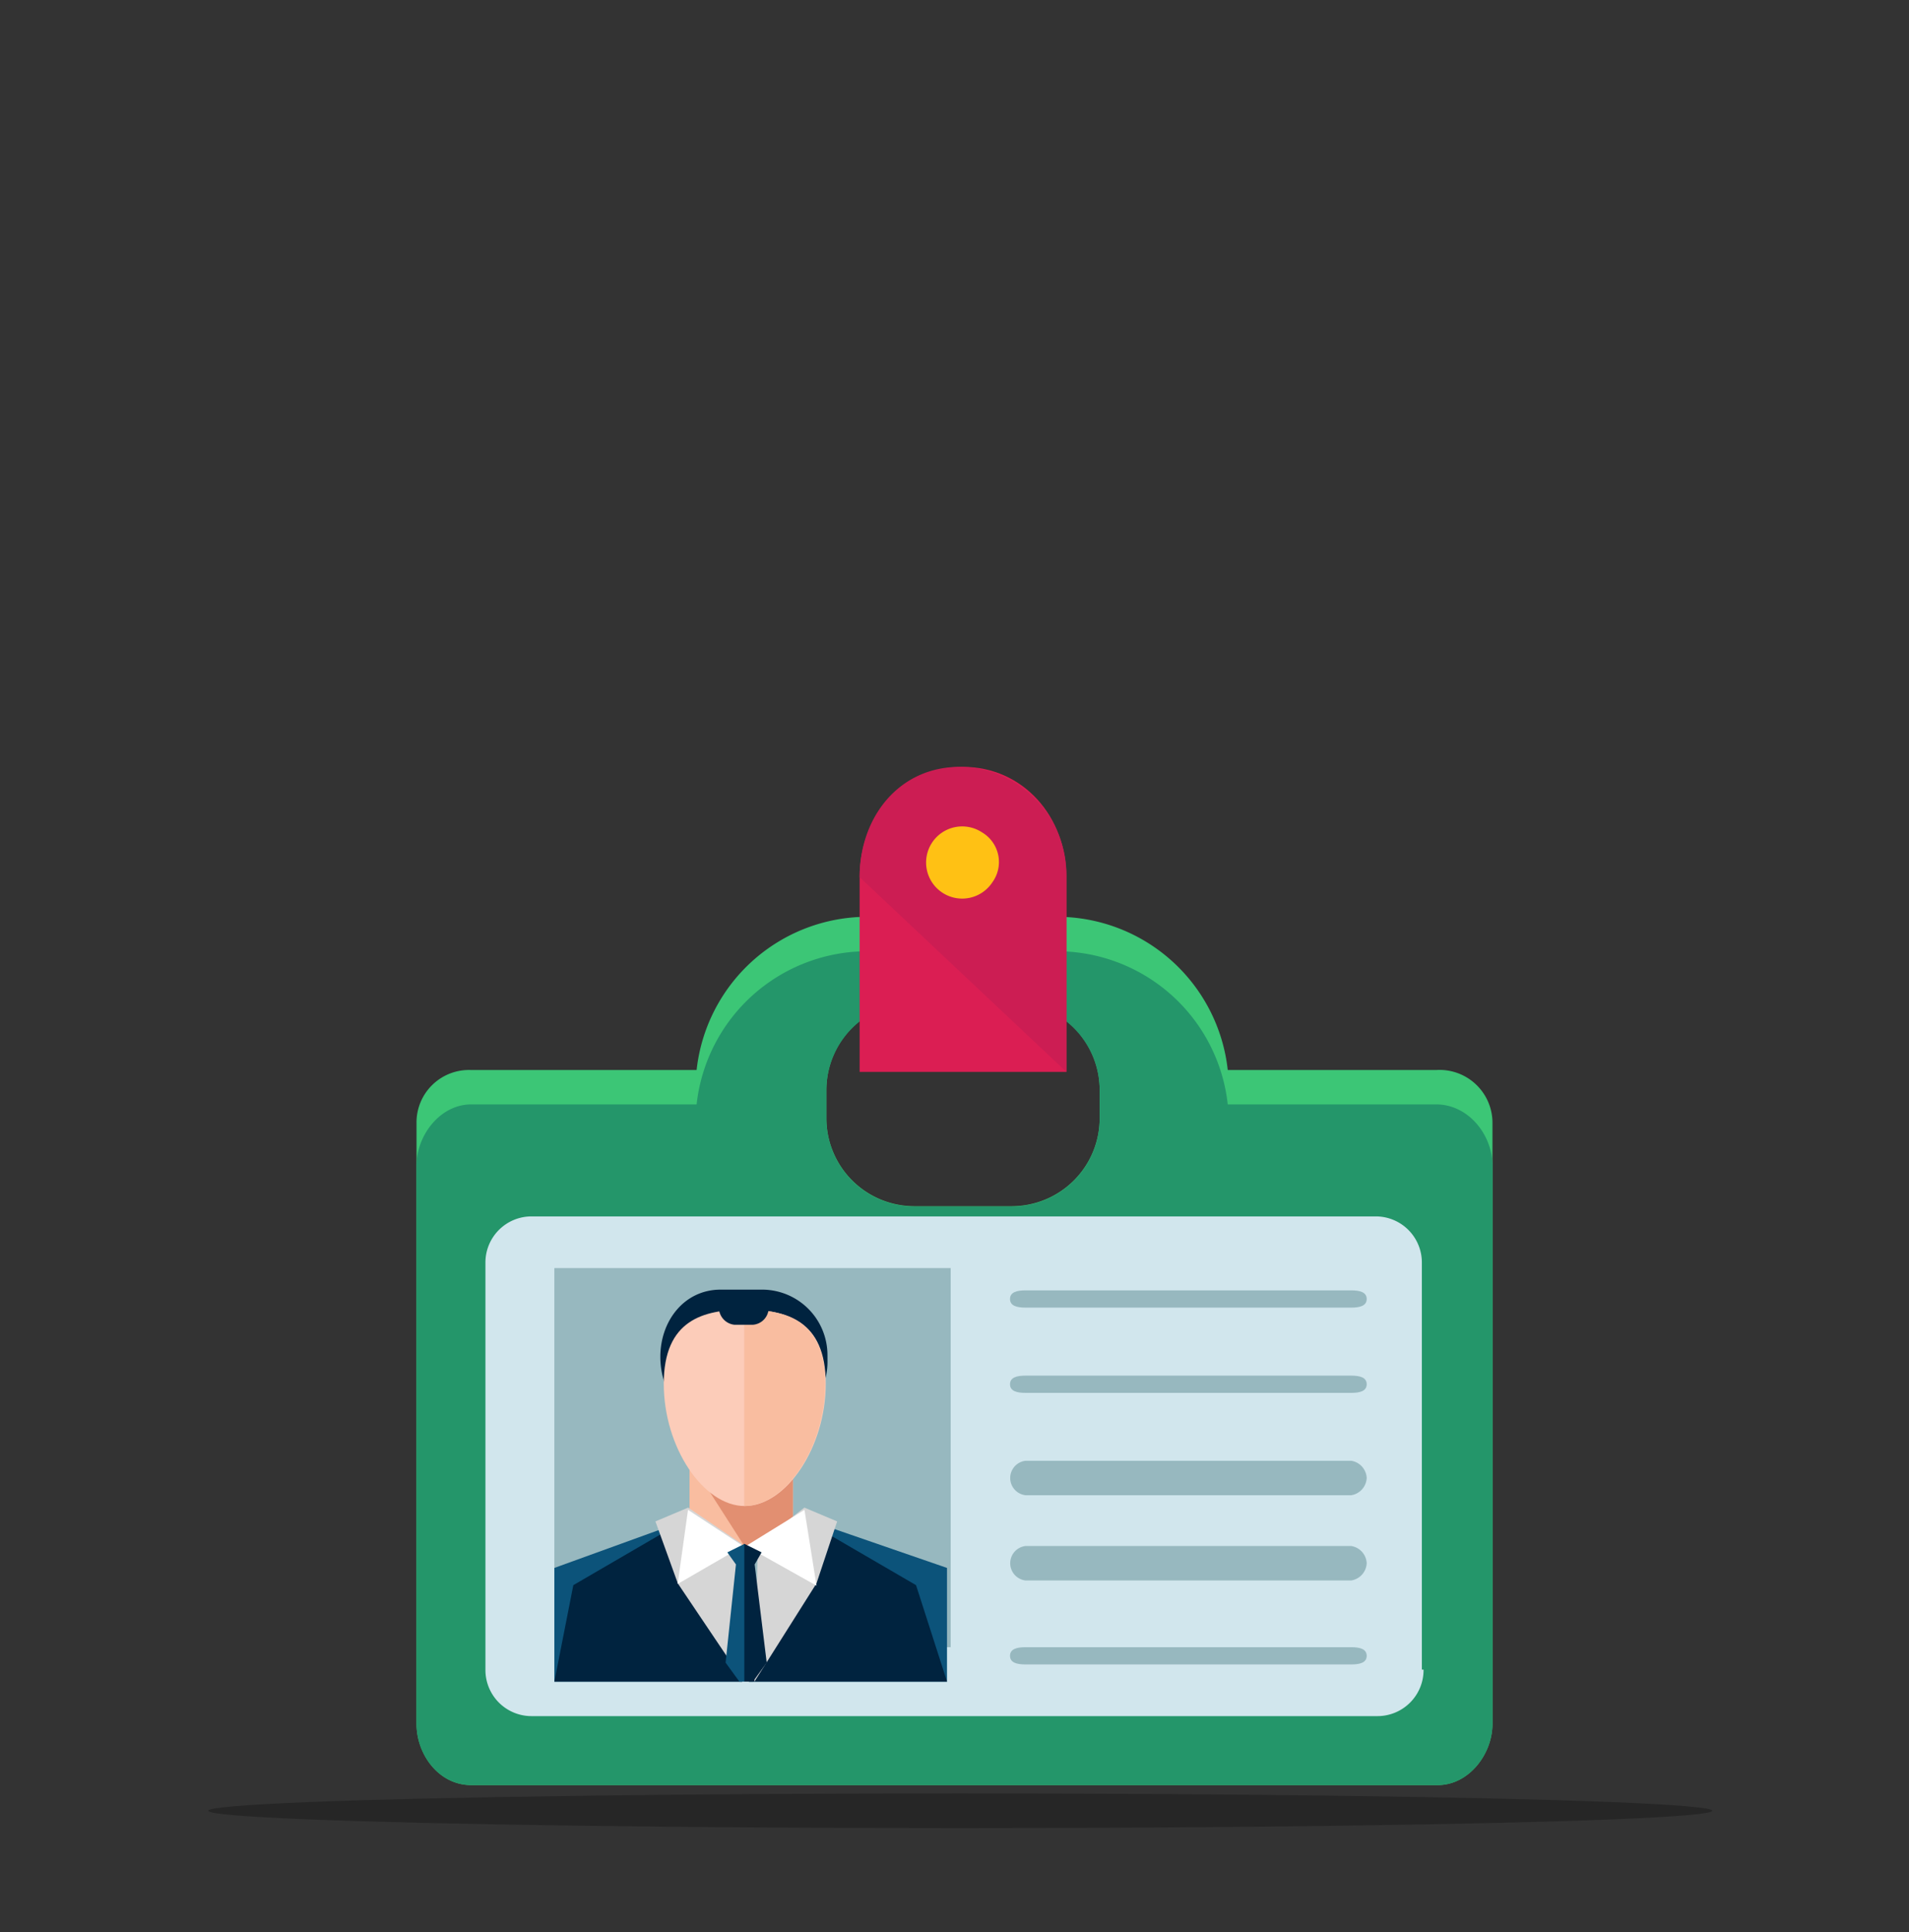 <svg xmlns="http://www.w3.org/2000/svg" width="165" height="167" viewBox="0 0 165 167"><rect x="0" y="0" width="165" height="167" fill="#333333" stroke="none"/><g transform="translate(-1905 2956)"><rect width="165" height="165" transform="translate(1905 -2956)" fill="none"/><ellipse cx="65" cy="1.5" rx="65" ry="1.5" transform="translate(1923 -2801)" opacity="0.25"/><g transform="translate(1717 -3002)"><path d="M312.128,179.679h-18.01a14.862,14.862,0,0,0-14.762-13.243H262.971a14.862,14.862,0,0,0-14.761,13.243H228.724A4.535,4.535,0,0,0,224,184.24v51.942c0,2.648,1.919,5.3,4.724,5.3h83.551c2.658,0,4.724-2.649,4.724-5.3V184.24a4.576,4.576,0,0,0-4.872-4.561Zm-29.081,4.12a7.611,7.611,0,0,1-7.676,7.652h-8.267a7.611,7.611,0,0,1-7.677-7.652v-2.354a7.611,7.611,0,0,1,7.677-7.652h8.267a7.611,7.611,0,0,1,7.676,7.652Zm0,0" transform="translate(0 -41.199)" fill="#3cc676"/><path d="M312.128,192.122h-18.01a14.86,14.86,0,0,0-14.762-13.237H262.971a14.859,14.859,0,0,0-14.761,13.237H228.724c-2.658,0-4.724,2.647-4.724,5.294v48.239c0,2.647,1.919,5.295,4.724,5.295h83.551c2.658,0,4.724-2.648,4.724-5.295V197.416c0-2.647-2.067-5.294-4.872-5.294ZM283.047,193.3a7.609,7.609,0,0,1-7.676,7.648h-8.267a7.609,7.609,0,0,1-7.677-7.648v-2.352a7.61,7.61,0,0,1,7.677-7.648h8.267a7.609,7.609,0,0,1,7.676,7.648Zm0,0" transform="translate(0 -50.67)" fill="#24966a"/><path d="M329.983,317.656a3.984,3.984,0,0,1-3.98,4.021H252.879a3.985,3.985,0,0,1-3.981-4.021V282.508a3.985,3.985,0,0,1,3.981-4.021h72.976a3.984,3.984,0,0,1,3.981,4.021v35.149Zm0,0" transform="translate(-18.941 -127.355)" fill="#d1e6ed"/><path d="M403.72,138.641V121.812c0-5.213-3.724-9.532-8.936-9.532s-8.936,4.319-8.936,9.532v16.829Zm0,0" transform="translate(-123.548)" fill="#db1e53"/><path d="M403.72,138.641V121.812a9.346,9.346,0,0,0-9.234-9.532c-5.213,0-8.638,4.319-8.638,9.532" transform="translate(-123.548)" fill="#cc1d53"/><rect width="34.254" height="32.766" transform="translate(235.915 155.599)" fill="#97b8bf"/><path d="M327.463,309.64a5.657,5.657,0,0,1-5.66,5.659h-3.574c-3.128,0-5.213-2.978-5.213-6.105s2.085-5.809,5.213-5.809H321.8a5.657,5.657,0,0,1,5.66,5.659Zm0,0" transform="translate(-67.941 -145.925)" fill="#00233f"/><rect width="8.937" height="7.447" transform="translate(247.597 172.216)" fill="#f9bda0"/><path d="M332.534,373.082h-4.17l-4.766-7.447h8.936Zm0,0" transform="translate(-76.001 -193.419)" fill="#e28f71"/><path d="M328.262,317.259c0,5.51-3.426,10.574-7,10.574s-7-5.064-7-10.574,3.425-6.4,7-6.4,7,.894,7,6.4Zm0,0" transform="translate(-68.891 -151.668)" fill="#fcccb9"/><path d="M343.52,310.854c3.574,0,7,.894,7,6.4s-3.425,10.574-7,10.574" transform="translate(-91.197 -151.668)" fill="#f9bda0"/><path d="M338.5,304.874a1.47,1.47,0,0,1-1.34,1.49h-1.638a1.5,1.5,0,0,1,0-2.979h1.638a1.47,1.47,0,0,1,1.34,1.489Zm0,0" transform="translate(-84.063 -145.869)" fill="#00233f"/><path d="M285.715,387.421,273.8,391.74v9.829h16.234Zm0,0" transform="translate(-37.886 -210.226)" fill="#0c537a"/><path d="M285.418,387.421l-9.979,5.808-1.638,8.34h16.234Zm0,0" transform="translate(-37.886 -210.226)" fill="#00233f"/><path d="M313.978,383.686l-2.83,1.192,1.937,5.362,5.51,8.192V386.814Zm0,0" transform="translate(-66.498 -207.385)" fill="#d6d6d6"/><path d="M320.136,383.686l4.765,3.128-5.659,3.276Zm0,0" transform="translate(-72.669 -207.19)" fill="#fff"/><path d="M350,387.421l12.51,4.319v9.829H345.387Zm0,0" transform="translate(-92.658 -210.226)" fill="#0c537a"/><path d="M349.855,387.421l9.979,5.808,2.68,8.34H345.387Zm0,0" transform="translate(-92.658 -210.226)" fill="#00233f"/><path d="M351.573,383.686l2.83,1.192-1.787,5.362-5.362,8.489.3-11.914Zm0,0" transform="translate(-94.047 -207.385)" fill="#d6d6d6"/><path d="M349.2,383.686l-5.064,3.128,6.106,3.425Zm0,0" transform="translate(-91.668 -207.191)" fill="#fff"/><path d="M336.821,397.5l.745,1.043-.893,8.489,1.191,1.638h.447V396.76Zm0,0" transform="translate(-85.957 -217.331)" fill="#0c537a"/><path d="M345.009,397.5l-.6,1.043,1.042,8.489-1.191,1.638h-.745V396.76Zm0,0" transform="translate(-91.182 -217.331)" fill="#00233f"/><path d="M415.4,138.447a3.119,3.119,0,1,1-.894-4.319,2.981,2.981,0,0,1,.894,4.319Zm0,0" transform="translate(-141.629 -16.189)" fill="#ffc114"/><path d="M472.7,304.13c0,.6-.6.745-1.34.745H443.211c-.744,0-1.34-.15-1.34-.745s.6-.745,1.34-.745H471.36c.745,0,1.34.149,1.34.745Zm0,0" transform="translate(-166.573 -145.86)" fill="#97b8bf"/><path d="M472.7,335.255c0,.6-.6.745-1.34.745H443.211c-.744,0-1.34-.15-1.34-.745s.6-.745,1.34-.745H471.36c.745,0,1.34.149,1.34.745Zm0,0" transform="translate(-166.573 -169.616)" fill="#97b8bf"/><path d="M472.7,367.124a1.584,1.584,0,0,1-1.34,1.49H443.211a1.5,1.5,0,0,1,0-2.979H471.36a1.583,1.583,0,0,1,1.34,1.489Zm0,0" transform="translate(-166.573 -193.383)" fill="#97b8bf"/><path d="M472.7,398.249a1.584,1.584,0,0,1-1.34,1.49H443.211a1.5,1.5,0,0,1,0-2.979H471.36a1.583,1.583,0,0,1,1.34,1.489Zm0,0" transform="translate(-166.573 -217.141)" fill="#97b8bf"/><path d="M472.7,434.853c0,.6-.6.745-1.34.745H443.211c-.744,0-1.34-.15-1.34-.745s.6-.745,1.34-.745H471.36c.745,0,1.34.15,1.34.745Zm0,0" transform="translate(-166.573 -245.743)" fill="#97b8bf"/></g></g></svg>